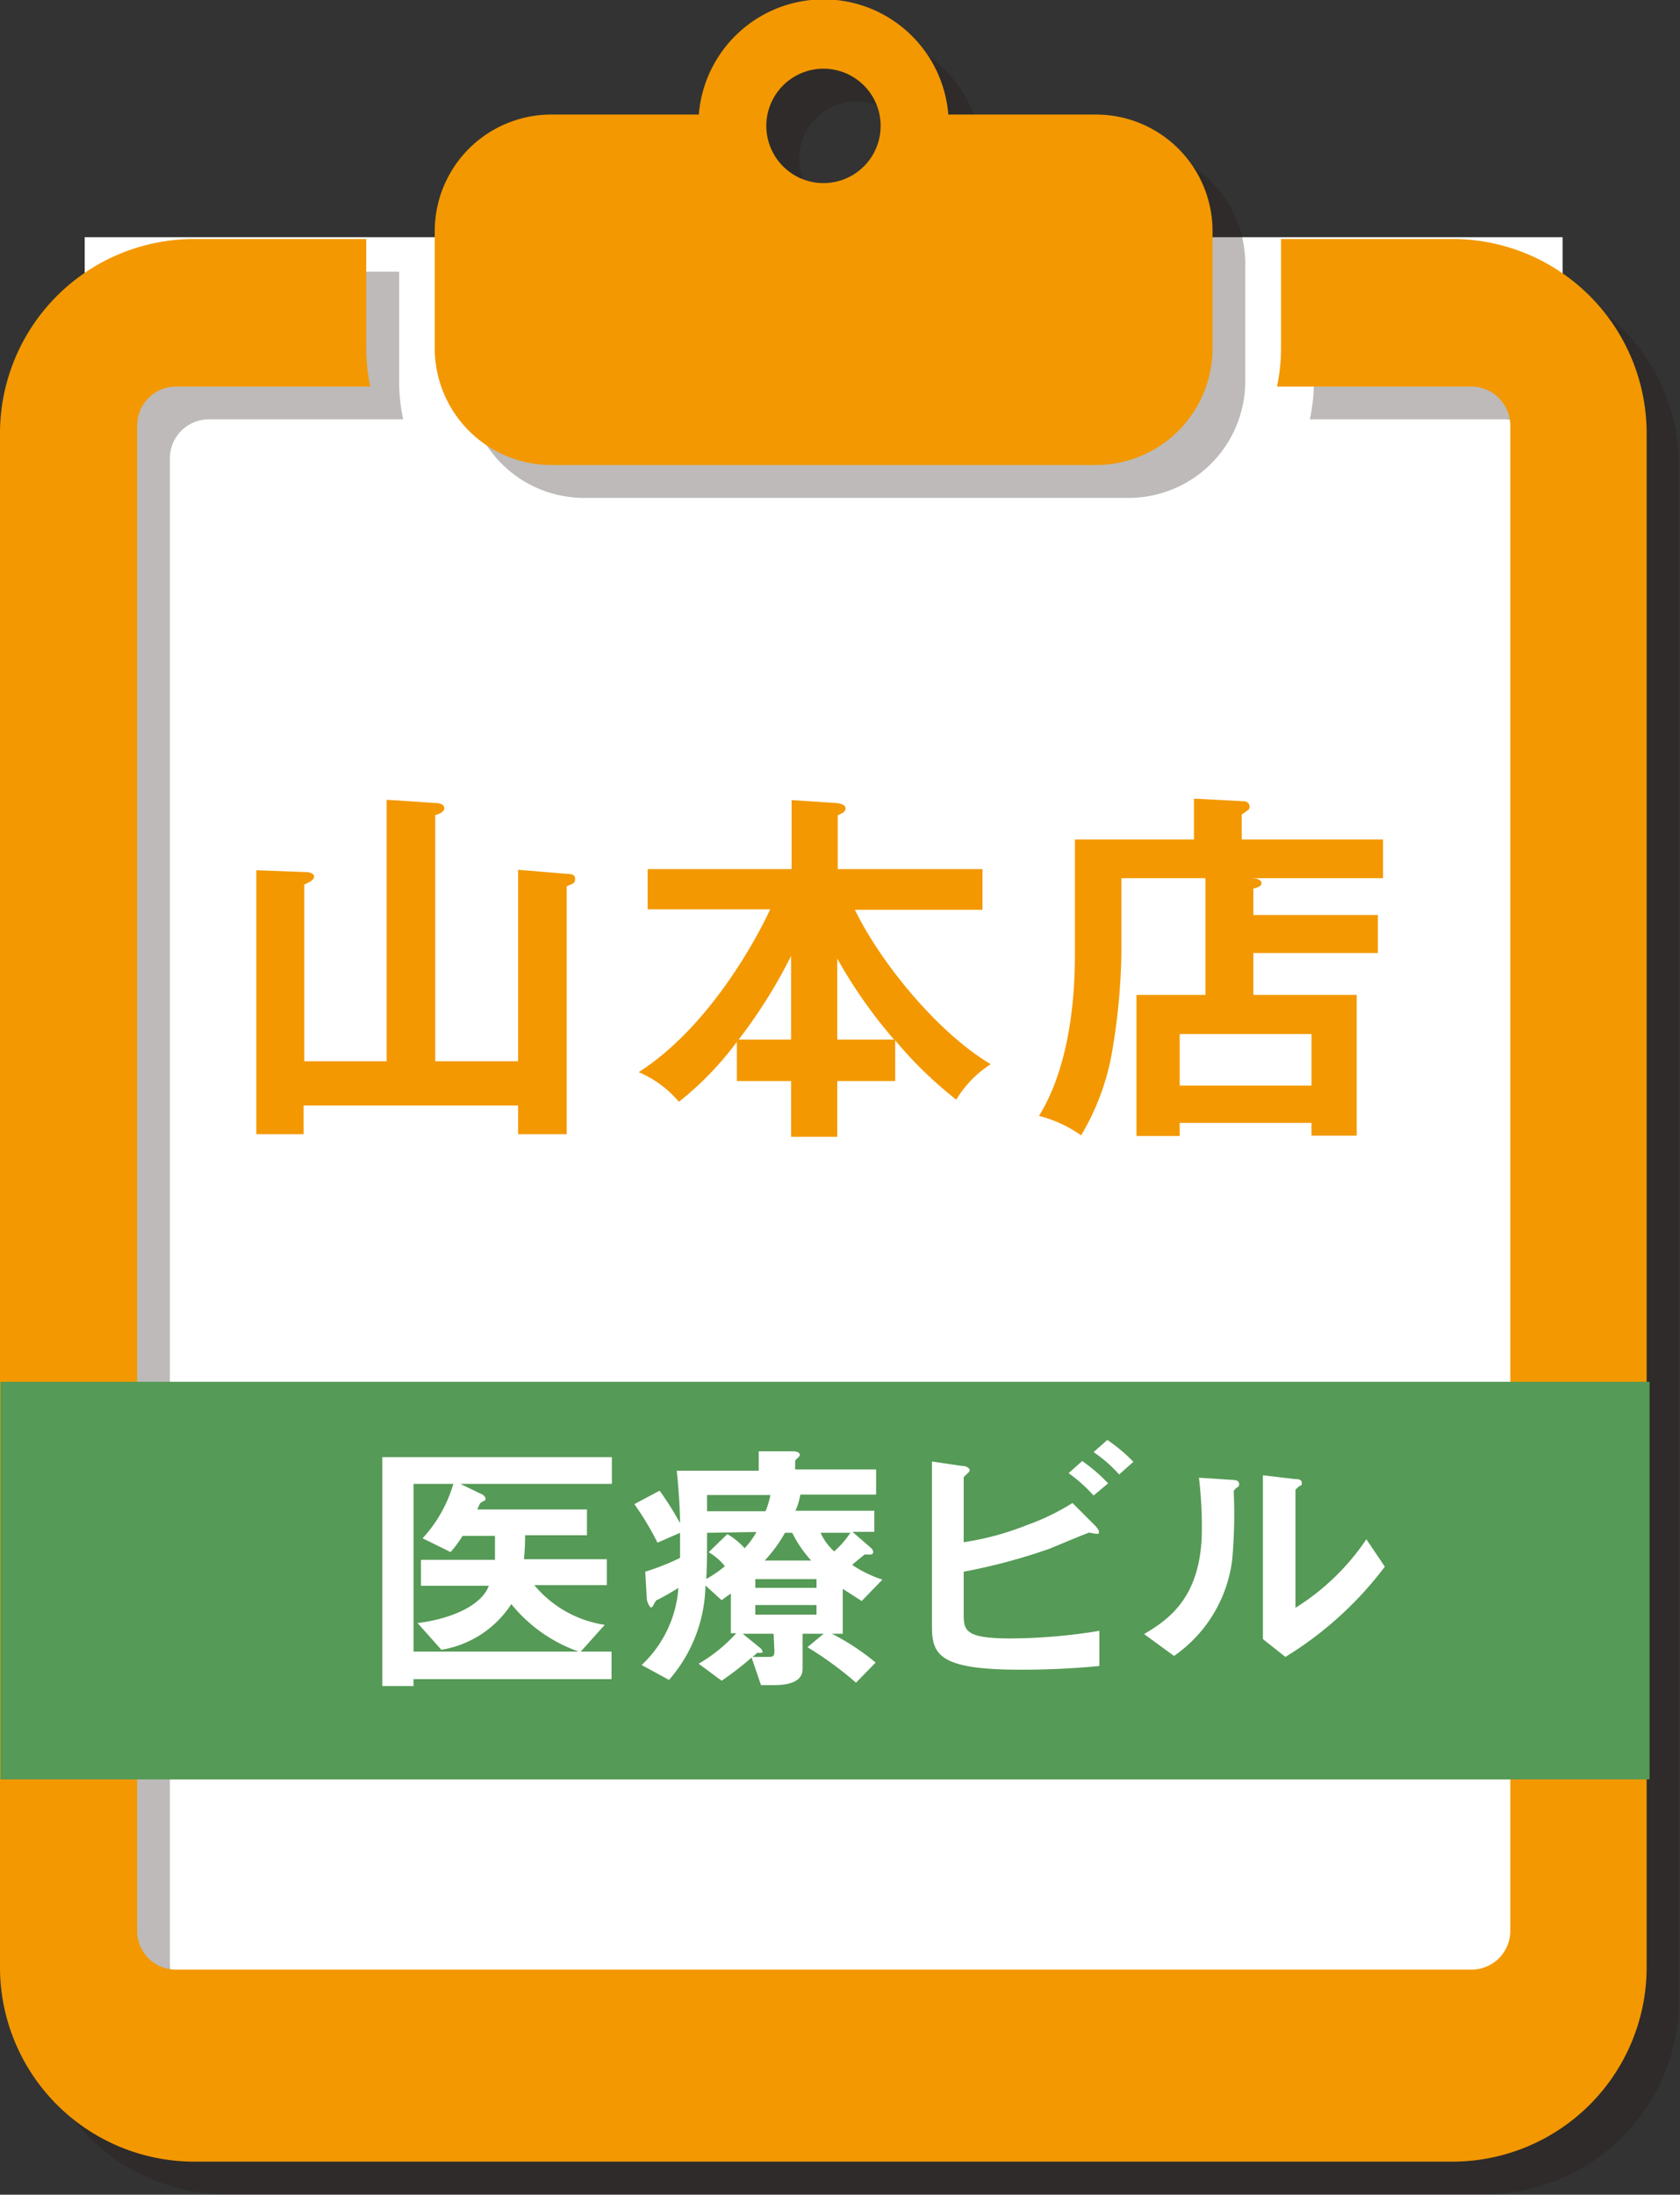 <svg xmlns="http://www.w3.org/2000/svg" width="103.76" height="135.45" viewBox="0 0 103.76 135.45"><rect x="0" y="0" width="103.76" height="135.45" fill="#333333" stroke="none"/><defs><style>.a{isolation:isolate;}.b{fill:#fff;}.c{opacity:0.3;mix-blend-mode:multiply;}.d{fill:#231815;}.e{fill:#f39800;}.f{fill:#559a56;}</style></defs><title>アセット 7</title><g class="a"><rect class="b" x="5.23" y="14.64" width="91.28" height="115.36"/><g class="c"><path class="d" d="M91.74,16.77H81.15v6.75a11.45,11.45,0,0,1-.25,2.36h12a2.41,2.41,0,0,1,2.4,2.41v92.9a2.41,2.41,0,0,1-2.4,2.4h-80a2.41,2.41,0,0,1-2.41-2.4V28.29a2.41,2.41,0,0,1,2.41-2.41h12a11.45,11.45,0,0,1-.25-2.36V16.77H14a12,12,0,0,0-12,12v94.65a12,12,0,0,0,12,12h77.7a12,12,0,0,0,12-12V28.79A12,12,0,0,0,91.74,16.77Z"/><path class="d" d="M36.08,30.73H69.7a7.21,7.21,0,0,0,7.21-7.21V16.3A7.21,7.21,0,0,0,69.7,9.09H60.59a7.73,7.73,0,0,0-15.4,0H36.08a7.21,7.21,0,0,0-7.21,7.21v7.22A7.21,7.21,0,0,0,36.08,30.73ZM52.89,6.26a3.54,3.54,0,1,1-3.53,3.53A3.53,3.53,0,0,1,52.89,6.26Z"/></g><path class="e" d="M89.72,14.75H79.12v6.74a11.55,11.55,0,0,1-.25,2.37h12a2.41,2.41,0,0,1,2.41,2.4v92.9a2.4,2.4,0,0,1-2.41,2.4h-80a2.39,2.39,0,0,1-2.4-2.4V26.26a2.4,2.4,0,0,1,2.4-2.4h12a11.55,11.55,0,0,1-.25-2.37V14.75H12a12,12,0,0,0-12,12v94.66a12,12,0,0,0,12,12h77.7a12,12,0,0,0,12-12V26.76A12,12,0,0,0,89.72,14.75Z"/><path class="e" d="M34.06,28.7H67.68a7.21,7.21,0,0,0,7.21-7.21V14.27a7.2,7.2,0,0,0-7.21-7.2H58.57a7.73,7.73,0,0,0-15.41,0h-9.1a7.2,7.2,0,0,0-7.21,7.2v7.22A7.21,7.21,0,0,0,34.06,28.7ZM50.87,4.24a3.53,3.53,0,1,1-3.54,3.53A3.53,3.53,0,0,1,50.87,4.24Z"/><path class="e" d="M23.88,65.5V49.36l3,.2c.31,0,.56.1.56.32s-.27.34-.56.43V65.5H32V53.68l3,.25c.2,0,.52,0,.52.32s-.21.29-.52.45V70H32V68.23H18.75V70H15.83V53.71l3,.11c.3,0,.57.09.57.27s-.18.32-.61.5V65.5Z"/><path class="e" d="M55.29,66.72H51.71v3.44H48.86V66.72H45.51V64.3A19.54,19.54,0,0,1,41.93,68a6.64,6.64,0,0,0-2.48-1.83c4.25-2.72,7.17-8,8.12-10.05H40V53.64h8.89V49.38l2.74.18c.11,0,.59.07.59.32s-.23.32-.48.43v3.33h8.94v2.51H52.8c1.51,3.12,5,7.51,8.39,9.53a6.67,6.67,0,0,0-2.13,2.19,25.37,25.37,0,0,1-3.77-3.66ZM48.86,59a31.83,31.83,0,0,1-3.24,5.16h3.24Zm6.36,5.16a30,30,0,0,1-3.51-5v5Z"/><path class="e" d="M85.1,56.47v2.35H77.41V61.4h6.38v8.69H81V69.3H72.86v.81H70.19V61.4h4.26V54.2H69.26v4.67A39.51,39.51,0,0,1,68.67,65a15,15,0,0,1-1.9,5.07,7.83,7.83,0,0,0-2.6-1.2c2.22-3.58,2.22-8.71,2.22-10.21V51.81h7.35V49.29l3.06.16a.35.35,0,0,1,.38.34.26.26,0,0,1-.13.23l-.36.25v1.54h8.73V54.2H77.25c.48,0,.66.14.66.3s-.12.25-.5.34v1.63ZM72.86,67H81V63.82H72.86Z"/><rect class="f" x="0.03" y="85.28" width="101.85" height="24.54"/><path class="b" d="M28.43,91.58l1.3.63c.05,0,.25.14.25.27a.21.21,0,0,1,0,.1s-.28.15-.31.18a2.52,2.52,0,0,0-.19.4h6.77v1.59H32.43a13.61,13.61,0,0,1-.07,1.48h5.12v1.6H33a7,7,0,0,0,4.35,2.45l-1.48,1.65h1.9v1.7H25.54v.43H23.61V89.93H37.79v1.65ZM31.58,99a6.37,6.37,0,0,1-4.32,2.82l-1.47-1.65c2.05-.25,3.95-1.07,4.4-2.3H26v-1.6h4.57c0-.55,0-1,0-1.48h-2a7.71,7.71,0,0,1-.74,1l-1.73-.85A8.49,8.49,0,0,0,28,91.58H25.54v10.35h10.2A9.31,9.31,0,0,1,31.58,99Z"/><path class="b" d="M53.22,98.81l-1.17-.75v2.77h-.67a14.46,14.46,0,0,1,2.7,1.78l-1.21,1.24a21.71,21.71,0,0,0-3-2.19l1-.83H49.57V103c0,.9-1.09,1-1.77,1H47l-.58-1.7a19.73,19.73,0,0,1-1.85,1.43l-1.42-1.05a9.57,9.57,0,0,0,2.32-1.88h-.33V98.35c-.15.1-.24.16-.57.41l-1-.91a9.09,9.09,0,0,1-2.25,5.83l-1.69-.92A7.22,7.22,0,0,0,41.9,98c-.4.25-.88.53-1.26.72-.07,0-.15.08-.25.28s-.12.2-.2.2-.24-.4-.24-.5L39.85,97A14.56,14.56,0,0,0,42,96.15V94.6l-1.39.61a18.54,18.54,0,0,0-1.43-2.38L40.74,92A19.08,19.08,0,0,1,42,94c0-.75-.07-1.93-.2-3.23h5.06V89.57l2.14,0s.4,0,.4.23c0,0,0,.07-.14.19s-.15.16-.15.21v.49h5v1.55H49.43a4.19,4.19,0,0,1-.3,1H54v1.3H52.65l1.15,1a.39.39,0,0,1,.13.24.15.15,0,0,1-.16.16l-.27,0a.2.2,0,0,0-.1,0s-.52.42-.77.64a7.53,7.53,0,0,0,1.87.91ZM43.67,94.6c0,1.46,0,1.81-.05,2.85a7.1,7.1,0,0,0,1.15-.79,3.54,3.54,0,0,0-1-.86l1.15-1.12a4.36,4.36,0,0,1,1.07.87,4.94,4.94,0,0,0,.73-1Zm0-2.33v1h3.61a4.76,4.76,0,0,0,.3-1Zm4.11,8.56H45.87l1.11.9a.53.53,0,0,1,.12.2c0,.12-.27.08-.32.07l-.3.26c.25,0,.72,0,1,0s.35-.06.35-.36Zm2.65-3.37H46.65V98h3.78Zm0,1.6H46.65v.59h3.78Zm-1.5-4.46h-.45a8.59,8.59,0,0,1-1.25,1.71H50.1A7.32,7.32,0,0,1,48.93,94.6Zm1.75,0a3.53,3.53,0,0,0,.84,1.15,5.86,5.86,0,0,0,1-1.15Z"/><path class="b" d="M63.07,103.05c-4.9,0-5.51-.84-5.51-2.62V90.2l1.83.27c.33,0,.5.16.5.26s-.1.17-.17.24-.2.18-.2.21v4a17.51,17.51,0,0,0,3.94-1.07,14.12,14.12,0,0,0,2.78-1.35l1.38,1.38s.25.25.25.39,0,.13-.15.13-.37-.07-.45-.07-2.07.84-2.47,1A36.17,36.17,0,0,1,59.52,97v2.63c0,1,.1,1.49,2.89,1.49a34.46,34.46,0,0,0,5.49-.47v2.17C67.1,102.9,65.3,103.05,63.07,103.05ZM67.54,92.3A9.17,9.17,0,0,0,66,90.92l.84-.75a10.32,10.32,0,0,1,1.6,1.38ZM69.12,91a8.33,8.33,0,0,0-1.58-1.38l.85-.75A9.9,9.9,0,0,1,70,90.22Z"/><path class="b" d="M76.31,91.88c-.11.1-.11.14-.11.22a32.12,32.12,0,0,1-.09,4.1,8.49,8.49,0,0,1-3.6,6l-1.85-1.35c1.6-.94,3.57-2.35,3.57-6.5a26,26,0,0,0-.18-3.15l2,.13c.3,0,.48.07.48.25S76.51,91.71,76.31,91.88Zm3.08,10.38L78,101.16V91.05l1.93.23c.15,0,.47,0,.47.22s0,.12-.19.25c0,0-.2.18-.2.2v7.28A14.59,14.59,0,0,0,84.39,95l1.14,1.69A22.17,22.17,0,0,1,79.39,102.26Z"/></g></svg>